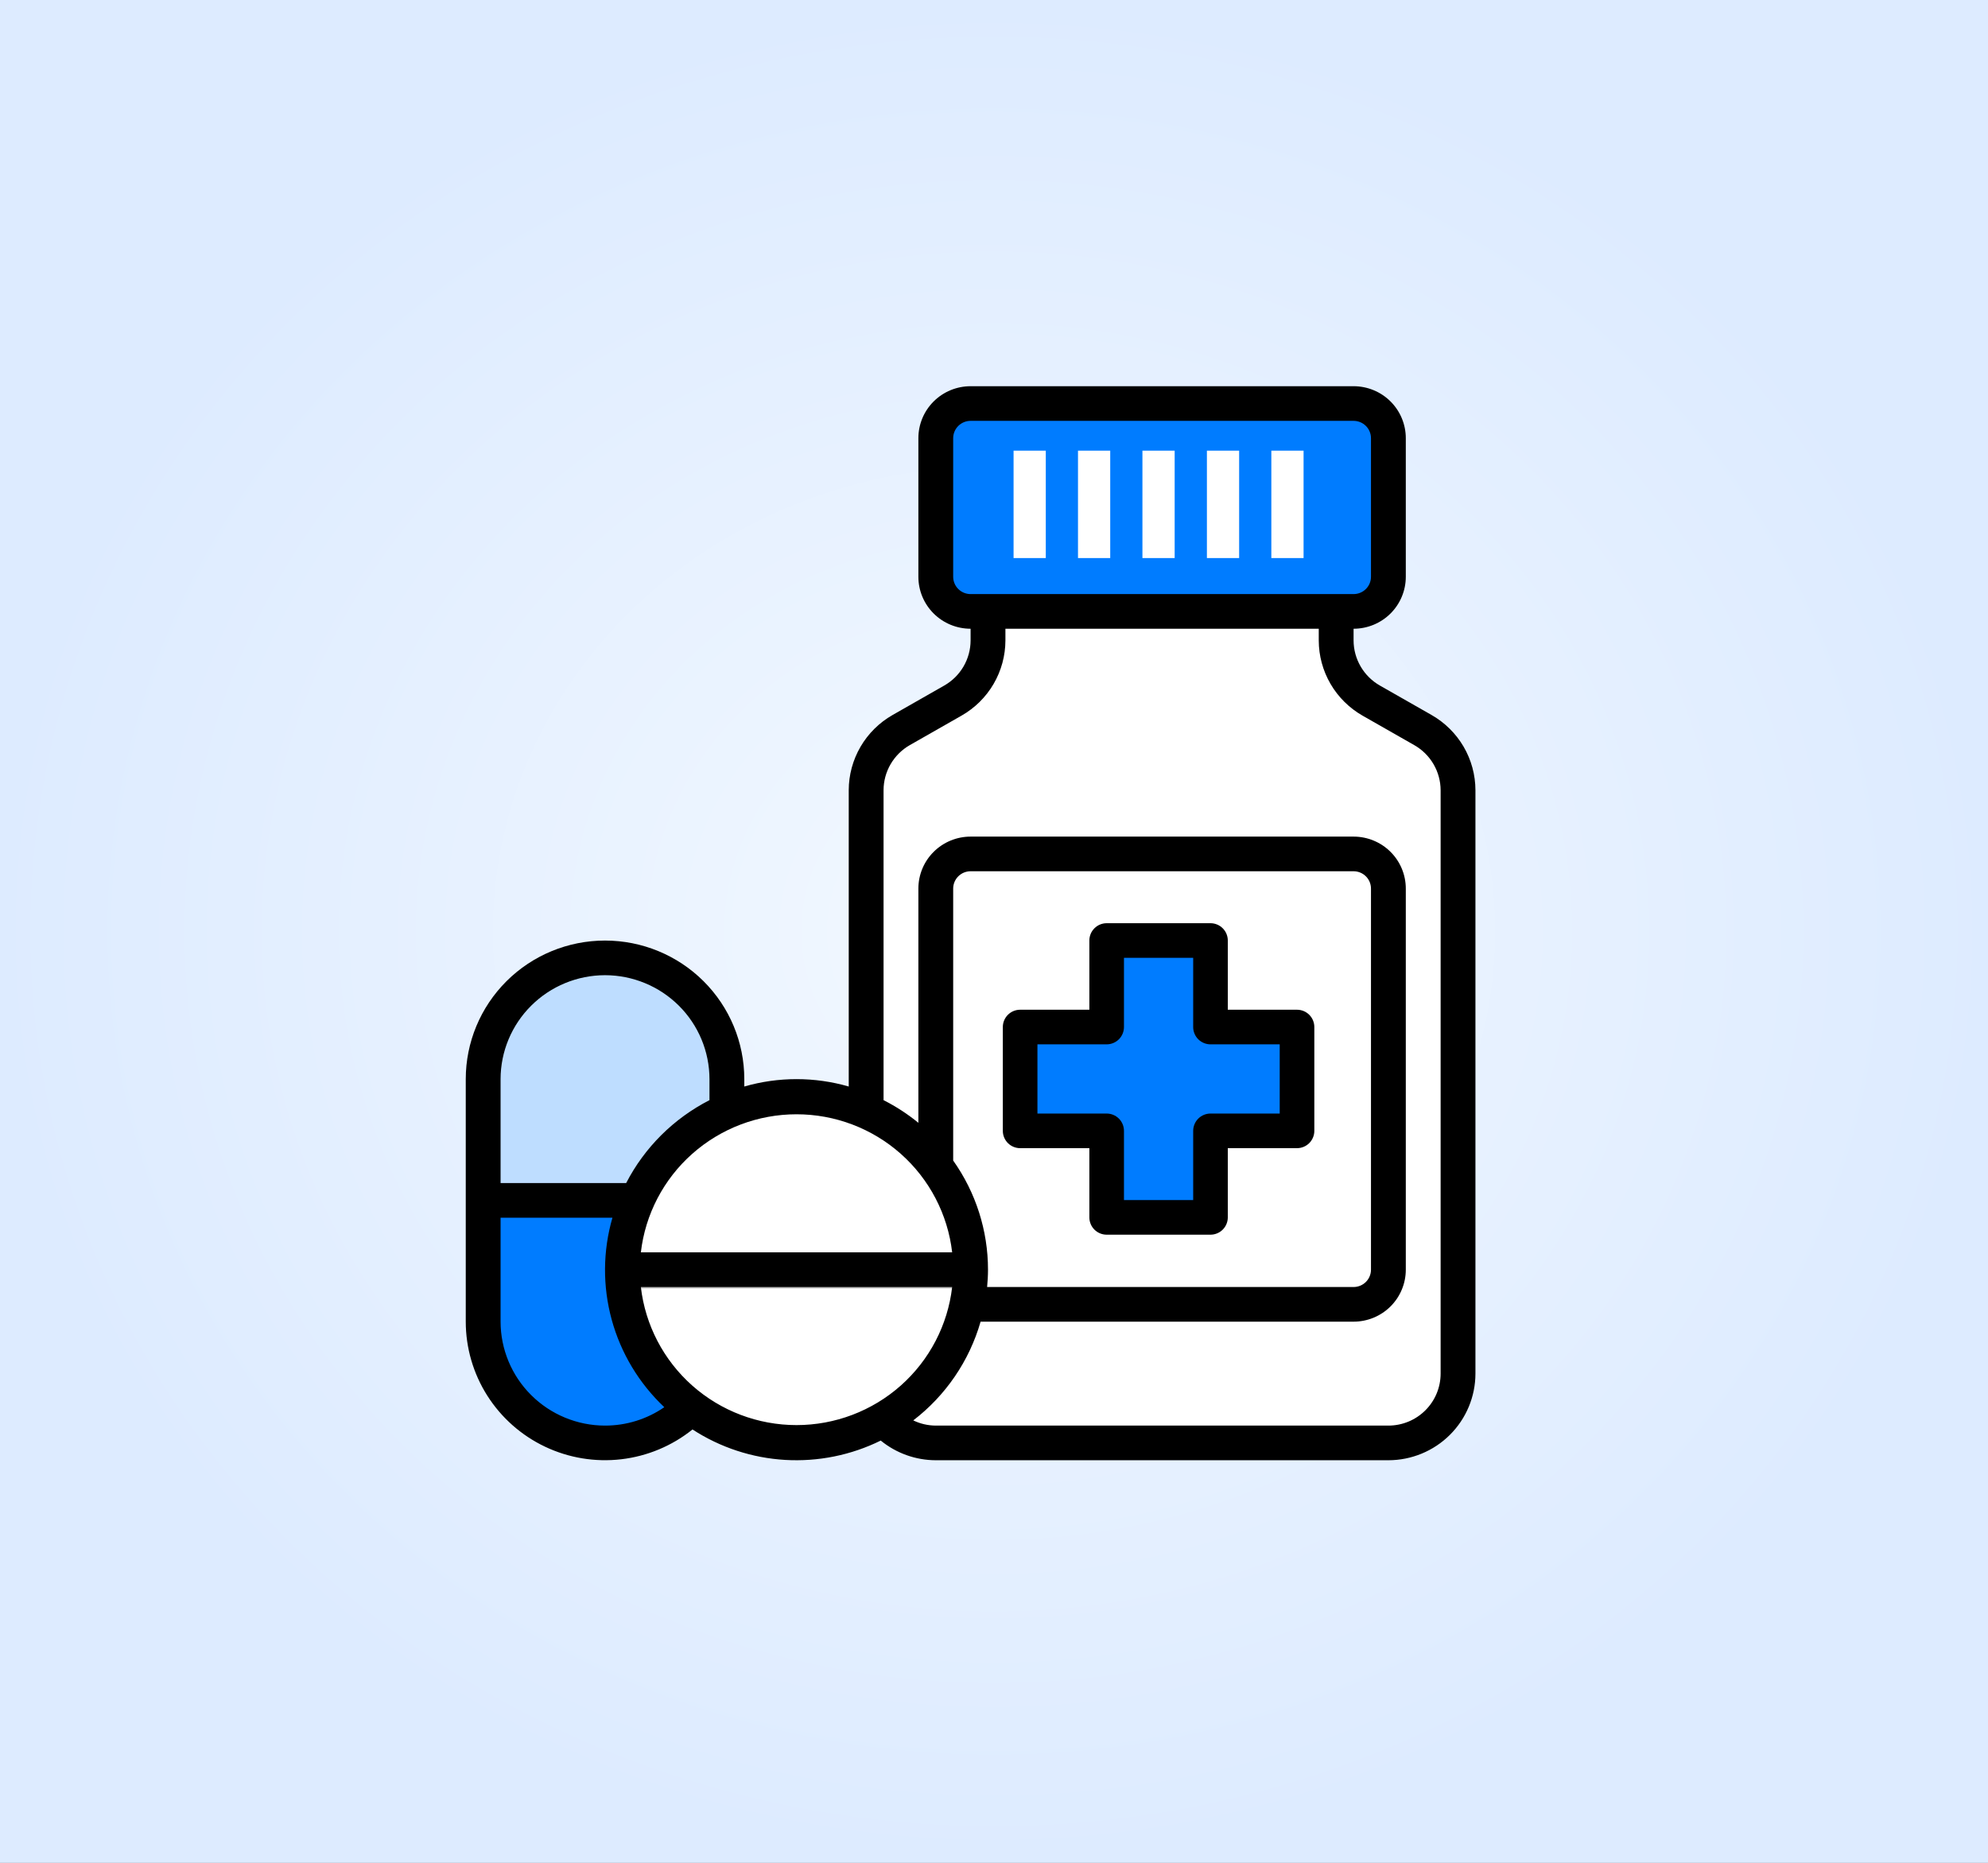<?xml version="1.0" encoding="UTF-8"?>
<svg xmlns="http://www.w3.org/2000/svg" width="175" height="164" viewBox="0 0 175 164" fill="none">
  <rect x="0" y="0" width="175" height="164" fill="#333333" stroke="none"/>
  <rect width="175" height="164" fill="url(#paint0_radial_3444_418)"></rect>
  <path d="M60.845 124.437C58.167 122.327 56.251 119.351 55.403 115.983C54.555 112.616 54.824 109.052 56.168 105.861H42.891V116.735C42.891 119.619 43.999 122.385 45.973 124.424C47.946 126.463 50.623 127.609 53.414 127.609C54.796 127.61 56.165 127.33 57.442 126.783C58.719 126.237 59.879 125.435 60.856 124.424L60.845 124.437Z" fill="#007CFF"></path>
  <path d="M56.014 105.86C57.517 102.271 60.259 99.405 63.692 97.833V94.987C63.692 92.103 62.596 89.337 60.646 87.298C58.695 85.259 56.05 84.113 53.291 84.113C50.533 84.113 47.888 85.259 45.937 87.298C43.986 89.337 42.891 92.103 42.891 94.987V105.86H56.014Z" fill="#BEDDFF"></path>
  <path d="M117.316 53.855V56.435C117.316 57.519 117.6 58.583 118.139 59.52C118.679 60.457 119.455 61.234 120.388 61.771L124.916 64.383C125.849 64.921 126.624 65.696 127.163 66.632C127.703 67.568 127.988 68.631 127.989 69.713V121.461C127.989 123.091 127.346 124.654 126.202 125.807C125.058 126.959 123.507 127.607 121.89 127.607H82.248C81.386 127.608 80.534 127.425 79.748 127.069C78.962 126.713 78.26 126.193 77.689 125.543C80.145 124.113 82.156 122.02 83.496 119.501C84.836 116.981 85.452 114.135 85.275 111.282C85.098 108.429 84.135 105.683 82.493 103.351C80.852 101.02 78.598 99.196 75.984 98.085L76.149 98.155V69.713C76.149 68.63 76.433 67.566 76.973 66.629C77.512 65.692 78.288 64.915 79.221 64.377L83.75 61.765C84.682 61.228 85.457 60.452 85.997 59.517C86.536 58.581 86.821 57.518 86.822 56.435V53.855" fill="white"></path>
  <path d="M114.752 90.85H107.069V83.168H97.85V90.85H90.168V100.069H97.85V107.752H107.069V100.069H114.752V90.85Z" fill="#007CFF"></path>
  <path d="M70.312 127.607C78.667 127.607 85.441 120.622 85.441 112.006C85.441 103.389 78.667 96.404 70.312 96.404C61.957 96.404 55.184 103.389 55.184 112.006C55.184 120.622 61.957 127.607 70.312 127.607Z" fill="white"></path>
  <path d="M55.184 112.006C55.184 112.486 55.211 112.958 55.259 113.424H85.365C85.413 112.958 85.441 112.486 85.441 112.006C85.441 111.527 85.413 111.055 85.365 110.588H55.259C55.211 111.055 55.184 111.527 55.184 112.006Z" fill="#B5B5B5"></path>
  <path d="M89.801 101.079H95.894V107.172C95.894 107.576 96.055 107.964 96.34 108.25C96.626 108.535 97.013 108.696 97.418 108.696H106.558C106.962 108.696 107.349 108.535 107.635 108.25C107.92 107.964 108.081 107.576 108.081 107.172V101.079H114.174C114.578 101.079 114.966 100.918 115.252 100.633C115.537 100.347 115.698 99.96 115.698 99.556V90.415C115.698 90.011 115.537 89.624 115.252 89.338C114.966 89.053 114.578 88.892 114.174 88.892H108.081V82.799C108.081 82.395 107.92 82.007 107.635 81.722C107.349 81.436 106.962 81.275 106.558 81.275H97.418C97.013 81.275 96.626 81.436 96.34 81.722C96.055 82.007 95.894 82.395 95.894 82.799V88.892H89.801C89.397 88.892 89.009 89.053 88.724 89.338C88.438 89.624 88.277 90.011 88.277 90.415V99.556C88.277 99.96 88.438 100.347 88.724 100.633C89.009 100.918 89.397 101.079 89.801 101.079ZM91.324 91.939H97.418C97.822 91.939 98.209 91.778 98.495 91.493C98.78 91.207 98.941 90.82 98.941 90.415V84.322H105.034V90.415C105.034 90.82 105.195 91.207 105.48 91.493C105.766 91.778 106.154 91.939 106.558 91.939H112.651V98.032H106.558C106.154 98.032 105.766 98.193 105.48 98.478C105.195 98.764 105.034 99.152 105.034 99.556V105.649H98.941V99.556C98.941 99.152 98.78 98.764 98.495 98.478C98.209 98.193 97.822 98.032 97.418 98.032H91.324V91.939Z" fill="black"></path>
  <path d="M119.259 35.891H85.656C83.969 35.891 82.602 37.231 82.602 38.885V50.861C82.602 52.515 83.969 53.856 85.656 53.856H119.259C120.946 53.856 122.314 52.515 122.314 50.861V38.885C122.314 37.231 120.946 35.891 119.259 35.891Z" fill="#007CFF"></path>
  <path d="M126.018 62.945L121.47 60.353C120.768 59.952 120.184 59.375 119.778 58.678C119.371 57.982 119.155 57.192 119.153 56.386V55.351C120.372 55.351 121.542 54.869 122.404 54.011C123.266 53.153 123.75 51.989 123.75 50.776V38.575C123.75 37.362 123.266 36.198 122.404 35.34C121.542 34.482 120.372 34 119.153 34H85.44C84.221 34 83.051 34.482 82.189 35.34C81.327 36.198 80.843 37.362 80.843 38.575V50.776C80.843 51.989 81.327 53.153 82.189 54.011C83.051 54.869 84.221 55.351 85.44 55.351V56.386C85.437 57.191 85.222 57.981 84.815 58.678C84.408 59.373 83.825 59.951 83.123 60.351L78.575 62.944C77.403 63.612 76.429 64.576 75.751 65.739C75.073 66.902 74.715 68.222 74.713 69.566V95.652C71.71 94.785 68.522 94.785 65.519 95.652V95.002C65.519 91.766 64.227 88.663 61.928 86.375C59.629 84.087 56.511 82.802 53.259 82.802C50.008 82.802 46.89 84.087 44.591 86.375C42.292 88.663 41 91.766 41 95.002V116.353C41.001 118.655 41.656 120.91 42.89 122.858C44.124 124.805 45.887 126.366 47.974 127.358C50.062 128.351 52.389 128.735 54.687 128.467C56.985 128.199 59.159 127.289 60.96 125.843C63.397 127.428 66.208 128.352 69.114 128.524C72.02 128.695 74.921 128.108 77.53 126.821C78.896 127.937 80.608 128.549 82.375 128.553H122.218C124.249 128.551 126.197 127.746 127.633 126.317C129.069 124.887 129.877 122.949 129.88 120.928V69.566C129.878 68.222 129.519 66.902 128.842 65.74C128.164 64.578 127.19 63.614 126.018 62.945ZM83.907 50.776V38.575C83.907 38.171 84.069 37.783 84.356 37.497C84.644 37.211 85.034 37.05 85.44 37.05H119.153C119.559 37.05 119.949 37.211 120.237 37.497C120.524 37.783 120.685 38.171 120.685 38.575V50.776C120.685 51.18 120.524 51.568 120.237 51.854C119.949 52.14 119.559 52.301 119.153 52.301H85.44C85.034 52.301 84.644 52.14 84.356 51.854C84.069 51.568 83.907 51.18 83.907 50.776ZM83.817 110.252H56.414C56.801 106.906 58.411 103.818 60.938 101.576C63.464 99.335 66.731 98.096 70.116 98.096C73.501 98.096 76.767 99.335 79.294 101.576C81.82 103.818 83.43 106.906 83.817 110.252ZM83.907 102.17V78.226C83.907 77.822 84.069 77.434 84.356 77.148C84.644 76.862 85.034 76.701 85.44 76.701H119.153C119.559 76.701 119.949 76.862 120.237 77.148C120.524 77.434 120.685 77.822 120.685 78.226V111.777C120.685 112.182 120.524 112.57 120.237 112.856C119.949 113.142 119.559 113.303 119.153 113.303H86.894C86.94 112.799 86.972 112.293 86.972 111.777C86.972 108.337 85.901 104.981 83.907 102.17ZM53.259 85.852C55.697 85.854 58.034 86.819 59.758 88.534C61.482 90.25 62.451 92.576 62.454 95.002V96.853C59.303 98.464 56.738 101.016 55.12 104.152H44.065V95.002C44.067 92.576 45.037 90.25 46.761 88.534C48.484 86.819 50.822 85.854 53.259 85.852ZM53.259 125.503C50.822 125.501 48.484 124.536 46.761 122.82C45.037 121.105 44.067 118.779 44.065 116.353V107.202H53.912C53.064 110.132 53.042 113.237 53.847 116.179C54.652 119.121 56.254 121.786 58.477 123.883C56.945 124.94 55.124 125.506 53.259 125.503ZM56.414 113.303H83.817C83.43 116.649 81.82 119.737 79.294 121.979C76.767 124.22 73.501 125.459 70.116 125.459C66.731 125.459 63.464 124.22 60.938 121.979C58.411 119.737 56.801 116.649 56.414 113.303ZM126.815 120.928C126.815 122.141 126.331 123.305 125.468 124.163C124.606 125.021 123.437 125.503 122.218 125.503H82.375C81.689 125.5 81.011 125.344 80.394 125.045C83.252 122.853 85.329 119.806 86.32 116.353H119.153C120.372 116.353 121.542 115.871 122.404 115.013C123.266 114.155 123.75 112.991 123.75 111.777V78.226C123.75 77.013 123.266 75.849 122.404 74.991C121.542 74.133 120.372 73.651 119.153 73.651H85.44C84.221 73.651 83.051 74.133 82.189 74.991C81.327 75.849 80.843 77.013 80.843 78.226V98.847C79.897 98.073 78.869 97.405 77.778 96.853V69.566C77.779 68.759 77.994 67.967 78.401 67.27C78.808 66.573 79.392 65.994 80.095 65.593L84.643 63C85.814 62.333 86.787 61.37 87.465 60.209C88.143 59.047 88.501 57.729 88.505 56.386V55.351H116.088V56.386C116.09 57.73 116.448 59.05 117.126 60.212C117.804 61.374 118.778 62.338 119.95 63.006L124.498 65.599C125.2 66 125.784 66.577 126.19 67.273C126.597 67.97 126.813 68.76 126.815 69.566V120.928Z" fill="black"></path>
  <path d="M89.223 39.674H92.059V49.129H89.223V39.674Z" fill="white"></path>
  <path d="M94.894 39.674H97.731V49.129H94.894V39.674Z" fill="white"></path>
  <path d="M100.566 39.674H103.403V49.129H100.566V39.674Z" fill="white"></path>
  <path d="M106.242 39.674H109.079V49.129H106.242V39.674Z" fill="white"></path>
  <path d="M111.914 39.674H114.751V49.129H111.914V39.674Z" fill="white"></path>
  <defs>
    <radialGradient id="paint0_radial_3444_418" cx="0" cy="0" r="1" gradientUnits="userSpaceOnUse" gradientTransform="translate(87.5 82) rotate(90) scale(82 87.5)">
      <stop stop-color="#F2F8FF"></stop>
      <stop offset="1" stop-color="#DDEBFF"></stop>
    </radialGradient>
  </defs>
</svg>
